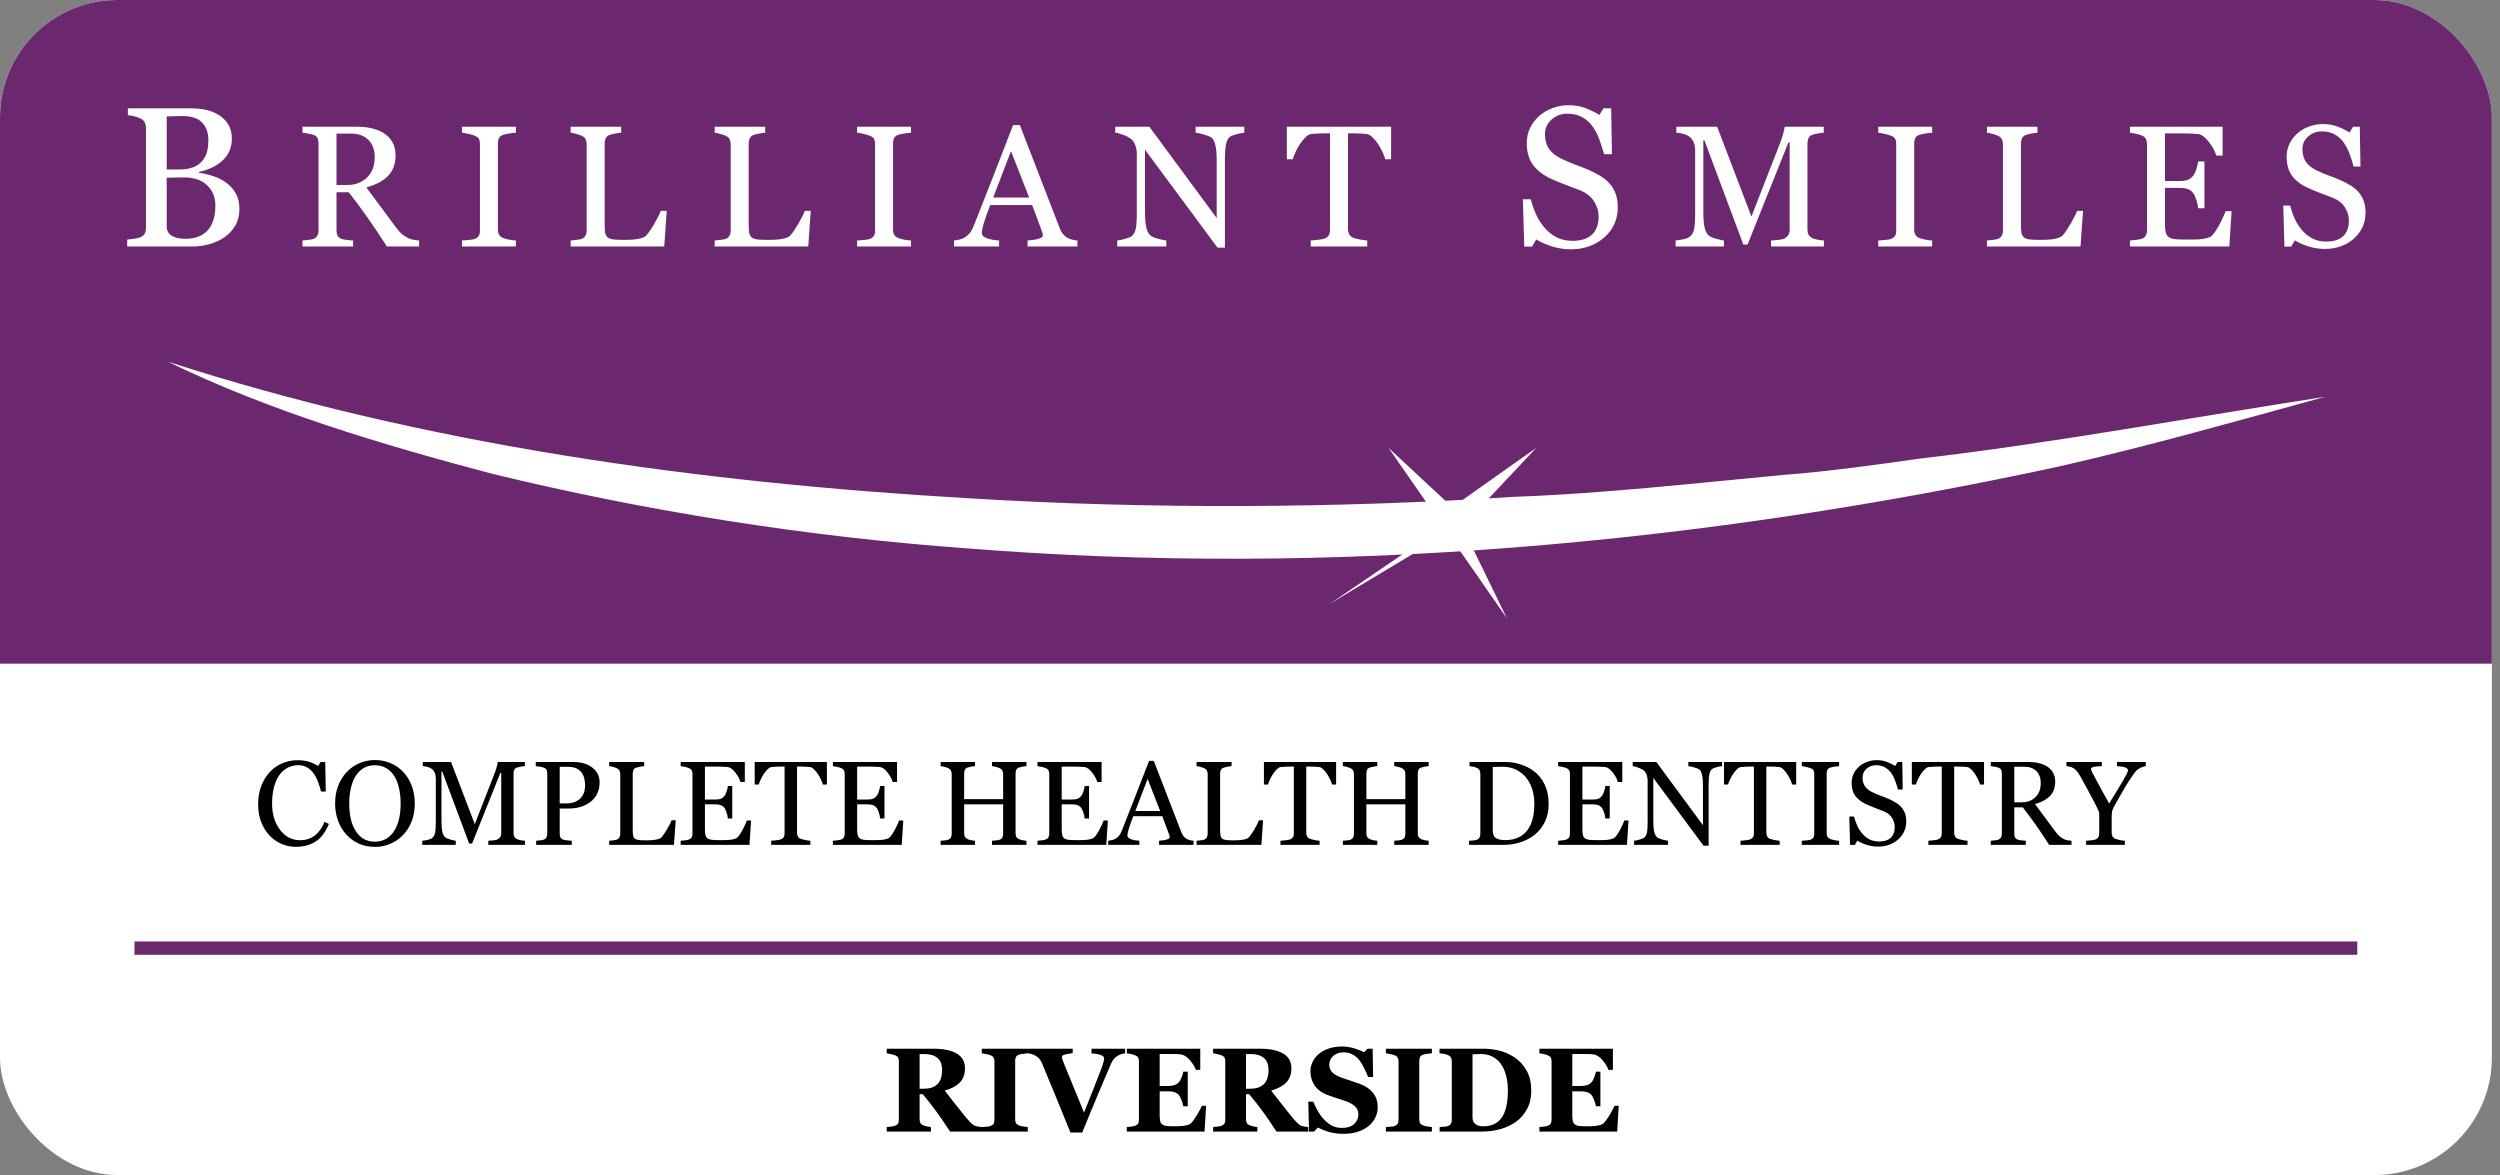 <?xml version="1.0" encoding="UTF-8"?> <svg xmlns="http://www.w3.org/2000/svg" width="200" height="94" viewBox="0 0 200 94" fill="none"><rect x="0" y="0" width="200" height="94" fill="#808080" stroke="none"/><g clip-path="url(#clip0_7184_5866)"><rect width="199.35" height="94.002" rx="9.4" fill="white"></rect><path d="M199.346 0H-0.004V53.094H199.346V0Z" fill="#6C286E"></path><path d="M10.758 75.851H188.585" stroke="#6C286E" stroke-width="1.063" stroke-miterlimit="10"></path><path d="M13.332 28.903C34.047 35.613 55.909 38.612 77.581 39.867C91.756 40.739 106.866 40.675 121.051 39.75C128.219 39.494 135.63 38.654 142.755 37.984C145.977 37.751 150.358 37.155 153.58 36.687C164.033 35.486 175.655 33.337 186.013 31.742C179.09 33.646 171.795 35.709 164.788 37.304C136.173 43.503 106.526 46.204 77.315 43.865C64.555 42.94 51.709 40.909 39.278 37.878C30.495 35.549 21.509 32.88 13.343 28.893L13.332 28.903Z" fill="white"></path><path d="M18.032 14.571C18.354 14.789 18.621 15.074 18.834 15.427C19.047 15.78 19.154 16.209 19.154 16.712C19.154 17.227 19.042 17.673 18.819 18.052C18.595 18.431 18.305 18.743 17.946 18.987C17.598 19.226 17.204 19.407 16.762 19.532C16.326 19.656 15.875 19.719 15.407 19.719H10.174V19.166C10.298 19.155 10.48 19.135 10.719 19.104C10.957 19.067 11.129 19.026 11.233 18.979C11.394 18.906 11.508 18.81 11.575 18.691C11.643 18.566 11.677 18.408 11.677 18.216V10.271C11.677 10.095 11.646 9.939 11.583 9.804C11.526 9.669 11.409 9.56 11.233 9.477C11.077 9.399 10.903 9.339 10.711 9.298C10.519 9.256 10.358 9.23 10.228 9.22V8.667H15.329C15.724 8.667 16.1 8.706 16.459 8.784C16.822 8.862 17.167 8.999 17.494 9.197C17.801 9.378 18.053 9.625 18.25 9.937C18.447 10.248 18.546 10.627 18.546 11.074C18.546 11.463 18.476 11.811 18.336 12.117C18.195 12.418 17.998 12.678 17.744 12.896C17.505 13.104 17.23 13.28 16.918 13.426C16.612 13.566 16.28 13.675 15.921 13.753V13.823C16.238 13.859 16.591 13.94 16.98 14.064C17.375 14.184 17.726 14.353 18.032 14.571ZM16.155 12.904C16.347 12.681 16.48 12.437 16.552 12.172C16.63 11.907 16.669 11.593 16.669 11.229C16.669 10.622 16.503 10.147 16.171 9.804C15.838 9.456 15.314 9.282 14.597 9.282C14.431 9.282 14.221 9.288 13.966 9.298C13.717 9.303 13.507 9.308 13.336 9.314V13.558H14.325C14.75 13.558 15.114 13.504 15.415 13.395C15.721 13.286 15.968 13.122 16.155 12.904ZM17.23 16.432C17.23 15.778 17.009 15.24 16.568 14.82C16.132 14.399 15.506 14.189 14.691 14.189C14.358 14.189 14.078 14.194 13.85 14.205C13.621 14.21 13.45 14.215 13.336 14.22V18.114C13.336 18.442 13.468 18.688 13.733 18.854C13.998 19.02 14.366 19.104 14.839 19.104C15.612 19.104 16.204 18.878 16.614 18.426C17.025 17.974 17.23 17.31 17.23 16.432ZM33.529 19.719H30.95C30.378 18.823 29.861 18.049 29.398 17.397C28.939 16.744 28.439 16.072 27.899 15.379H26.92V18.416C26.92 18.573 26.945 18.713 26.995 18.834C27.044 18.951 27.15 19.041 27.312 19.105C27.393 19.136 27.535 19.165 27.737 19.192C27.94 19.219 28.111 19.235 28.25 19.239V19.719H24.2V19.239C24.308 19.23 24.463 19.215 24.666 19.192C24.873 19.17 25.017 19.14 25.098 19.105C25.233 19.046 25.33 18.96 25.388 18.848C25.451 18.735 25.483 18.591 25.483 18.416V11.491C25.483 11.333 25.46 11.194 25.415 11.072C25.37 10.951 25.264 10.858 25.098 10.795C24.985 10.755 24.839 10.719 24.659 10.687C24.479 10.651 24.326 10.629 24.2 10.62V10.141H28.621C29.026 10.141 29.407 10.183 29.762 10.269C30.117 10.35 30.439 10.483 30.727 10.667C31.006 10.847 31.229 11.083 31.395 11.376C31.562 11.664 31.645 12.013 31.645 12.422C31.645 12.791 31.589 13.117 31.477 13.401C31.364 13.684 31.198 13.93 30.977 14.137C30.774 14.33 30.532 14.499 30.248 14.643C29.965 14.782 29.652 14.902 29.31 15.001C29.782 15.626 30.174 16.152 30.484 16.58C30.799 17.008 31.184 17.527 31.639 18.139C31.837 18.409 32.014 18.61 32.172 18.74C32.334 18.866 32.493 18.97 32.651 19.05C32.768 19.109 32.914 19.154 33.09 19.186C33.265 19.217 33.411 19.235 33.529 19.239V19.719ZM29.978 12.577C29.978 11.997 29.811 11.538 29.479 11.2C29.145 10.858 28.675 10.687 28.068 10.687H26.92V14.798H27.805C28.426 14.798 28.943 14.6 29.357 14.204C29.771 13.804 29.978 13.261 29.978 12.577ZM41.271 19.719H36.958V19.239C37.079 19.23 37.255 19.217 37.484 19.199C37.714 19.181 37.876 19.154 37.97 19.118C38.119 19.059 38.227 18.981 38.294 18.882C38.362 18.778 38.395 18.637 38.395 18.456V11.518C38.395 11.36 38.371 11.23 38.321 11.126C38.272 11.018 38.155 10.928 37.97 10.856C37.835 10.802 37.664 10.753 37.457 10.708C37.255 10.658 37.088 10.629 36.958 10.62V10.141H41.271V10.62C41.131 10.624 40.965 10.642 40.771 10.674C40.578 10.701 40.409 10.737 40.265 10.782C40.094 10.836 39.979 10.924 39.921 11.045C39.862 11.167 39.833 11.302 39.833 11.45V18.382C39.833 18.531 39.865 18.663 39.928 18.78C39.995 18.893 40.108 18.983 40.265 19.05C40.36 19.087 40.513 19.127 40.724 19.172C40.94 19.212 41.122 19.235 41.271 19.239V19.719ZM53.34 16.87L53.138 19.719H45.652V19.239C45.76 19.23 45.915 19.215 46.118 19.192C46.325 19.17 46.469 19.14 46.55 19.105C46.685 19.046 46.781 18.96 46.84 18.848C46.903 18.735 46.934 18.591 46.934 18.416V11.558C46.934 11.405 46.907 11.27 46.853 11.153C46.804 11.036 46.703 10.942 46.55 10.87C46.446 10.816 46.3 10.764 46.111 10.714C45.926 10.66 45.773 10.629 45.652 10.62V10.141H49.695V10.62C49.569 10.624 49.405 10.647 49.202 10.687C49.004 10.728 48.86 10.764 48.77 10.795C48.617 10.849 48.512 10.942 48.453 11.072C48.399 11.203 48.372 11.342 48.372 11.491V17.923C48.372 18.22 48.386 18.452 48.413 18.619C48.444 18.78 48.514 18.907 48.622 18.997C48.725 19.078 48.878 19.131 49.081 19.159C49.288 19.181 49.576 19.192 49.945 19.192C50.111 19.192 50.285 19.188 50.465 19.179C50.645 19.17 50.816 19.152 50.977 19.125C51.135 19.098 51.279 19.062 51.41 19.017C51.544 18.967 51.644 18.907 51.706 18.834C51.891 18.628 52.105 18.315 52.348 17.896C52.595 17.473 52.766 17.131 52.861 16.87H53.34ZM64.862 16.87L64.66 19.719H57.174V19.239C57.282 19.23 57.438 19.215 57.64 19.192C57.847 19.17 57.991 19.14 58.072 19.105C58.207 19.046 58.304 18.96 58.362 18.848C58.425 18.735 58.457 18.591 58.457 18.416V11.558C58.457 11.405 58.43 11.27 58.376 11.153C58.326 11.036 58.225 10.942 58.072 10.87C57.968 10.816 57.822 10.764 57.633 10.714C57.449 10.66 57.296 10.629 57.174 10.62V10.141H61.217V10.62C61.091 10.624 60.927 10.647 60.725 10.687C60.527 10.728 60.383 10.764 60.293 10.795C60.14 10.849 60.034 10.942 59.975 11.072C59.921 11.203 59.894 11.342 59.894 11.491V17.923C59.894 18.22 59.908 18.452 59.935 18.619C59.966 18.78 60.036 18.907 60.144 18.997C60.248 19.078 60.401 19.131 60.603 19.159C60.81 19.181 61.098 19.192 61.467 19.192C61.634 19.192 61.807 19.188 61.987 19.179C62.167 19.17 62.338 19.152 62.5 19.125C62.657 19.098 62.801 19.062 62.932 19.017C63.067 18.967 63.166 18.907 63.229 18.834C63.413 18.628 63.627 18.315 63.87 17.896C64.118 17.473 64.289 17.131 64.383 16.87H64.862ZM72.882 19.719H68.568V19.239C68.69 19.23 68.865 19.217 69.095 19.199C69.324 19.181 69.486 19.154 69.581 19.118C69.729 19.059 69.837 18.981 69.905 18.882C69.972 18.778 70.006 18.637 70.006 18.456V11.518C70.006 11.36 69.981 11.23 69.932 11.126C69.882 11.018 69.765 10.928 69.581 10.856C69.446 10.802 69.275 10.753 69.068 10.708C68.865 10.658 68.699 10.629 68.568 10.62V10.141H72.882V10.62C72.742 10.624 72.576 10.642 72.382 10.674C72.189 10.701 72.02 10.737 71.876 10.782C71.705 10.836 71.59 10.924 71.531 11.045C71.473 11.167 71.444 11.302 71.444 11.45V18.382C71.444 18.531 71.475 18.663 71.538 18.78C71.606 18.893 71.718 18.983 71.876 19.05C71.97 19.087 72.123 19.127 72.335 19.172C72.551 19.212 72.733 19.235 72.882 19.239V19.719ZM86.193 19.719H82.203V19.239C82.554 19.217 82.845 19.172 83.074 19.105C83.308 19.037 83.425 18.954 83.425 18.855C83.425 18.814 83.421 18.765 83.412 18.706C83.403 18.648 83.389 18.596 83.371 18.551L82.575 16.404H79.22C79.094 16.72 78.99 16.994 78.909 17.228C78.833 17.462 78.763 17.678 78.7 17.876C78.642 18.07 78.601 18.227 78.579 18.349C78.556 18.47 78.545 18.569 78.545 18.645C78.545 18.826 78.687 18.965 78.97 19.064C79.254 19.163 79.573 19.221 79.929 19.239V19.719H76.324V19.239C76.441 19.23 76.588 19.206 76.763 19.165C76.939 19.12 77.082 19.062 77.195 18.99C77.375 18.868 77.514 18.742 77.614 18.612C77.713 18.477 77.809 18.292 77.904 18.058C78.385 16.857 78.916 15.507 79.497 14.008C80.077 12.51 80.595 11.176 81.049 10.006H81.589L84.782 18.267C84.849 18.443 84.926 18.585 85.011 18.693C85.097 18.801 85.216 18.907 85.369 19.01C85.473 19.073 85.608 19.127 85.774 19.172C85.941 19.212 86.08 19.235 86.193 19.239V19.719ZM82.332 15.804L80.88 12.091L79.456 15.804H82.332ZM99.544 10.62C99.418 10.624 99.225 10.66 98.964 10.728C98.703 10.795 98.516 10.865 98.403 10.937C98.242 11.05 98.131 11.266 98.073 11.585C98.019 11.905 97.992 12.31 97.992 12.8V19.813H97.404L91.6 11.977V16.918C91.6 17.471 91.633 17.896 91.701 18.193C91.773 18.49 91.881 18.702 92.025 18.828C92.128 18.927 92.342 19.019 92.666 19.105C92.99 19.19 93.204 19.235 93.307 19.239V19.719H89.379V19.239C89.5 19.23 89.705 19.188 89.993 19.111C90.281 19.03 90.461 18.958 90.533 18.895C90.691 18.769 90.799 18.578 90.857 18.322C90.916 18.061 90.945 17.617 90.945 16.992V12.274C90.945 12.067 90.909 11.86 90.837 11.653C90.765 11.446 90.668 11.286 90.547 11.173C90.385 11.025 90.164 10.899 89.885 10.795C89.611 10.687 89.388 10.629 89.217 10.62V10.141H91.951L97.337 17.444V12.888C97.337 12.33 97.301 11.902 97.229 11.605C97.157 11.304 97.053 11.104 96.918 11.005C96.793 10.919 96.585 10.836 96.297 10.755C96.014 10.674 95.798 10.629 95.65 10.62V10.141H99.544V10.62ZM111.289 12.739H110.824C110.783 12.577 110.709 12.386 110.601 12.166C110.497 11.941 110.38 11.729 110.25 11.531C110.115 11.324 109.966 11.144 109.804 10.991C109.647 10.834 109.494 10.744 109.345 10.721C109.206 10.703 109.03 10.69 108.819 10.681C108.607 10.672 108.412 10.667 108.232 10.667H107.84V18.328C107.84 18.477 107.872 18.614 107.935 18.74C107.998 18.861 108.108 18.956 108.265 19.023C108.346 19.055 108.515 19.098 108.772 19.152C109.033 19.206 109.235 19.235 109.379 19.239V19.719H104.857V19.239C104.983 19.23 105.174 19.212 105.43 19.186C105.691 19.159 105.871 19.125 105.97 19.084C106.119 19.026 106.227 18.942 106.294 18.834C106.366 18.722 106.402 18.573 106.402 18.389V10.667H106.011C105.871 10.667 105.698 10.672 105.491 10.681C105.284 10.685 105.086 10.699 104.897 10.721C104.749 10.739 104.593 10.829 104.431 10.991C104.274 11.149 104.128 11.329 103.993 11.531C103.858 11.734 103.738 11.95 103.635 12.179C103.531 12.404 103.459 12.591 103.419 12.739H102.946V10.141H111.289V12.739ZM128.738 14.649C128.972 14.908 129.143 15.194 129.252 15.505C129.366 15.812 129.423 16.17 129.423 16.58C129.423 17.556 129.062 18.361 128.341 18.994C127.619 19.628 126.723 19.945 125.654 19.945C125.16 19.945 124.667 19.869 124.174 19.719C123.681 19.563 123.255 19.376 122.897 19.158L122.562 19.727H121.939L121.83 15.941H122.46C122.59 16.409 122.741 16.832 122.912 17.211C123.089 17.585 123.32 17.935 123.605 18.262C123.875 18.569 124.189 18.813 124.548 18.994C124.911 19.176 125.332 19.267 125.809 19.267C126.168 19.267 126.479 19.22 126.744 19.127C127.014 19.033 127.232 18.901 127.398 18.73C127.564 18.558 127.686 18.358 127.764 18.13C127.847 17.896 127.889 17.629 127.889 17.328C127.889 16.886 127.764 16.476 127.515 16.097C127.266 15.713 126.895 15.422 126.401 15.225C126.064 15.09 125.677 14.942 125.241 14.781C124.805 14.615 124.428 14.459 124.112 14.314C123.488 14.033 123.003 13.667 122.655 13.216C122.312 12.759 122.141 12.164 122.141 11.432C122.141 11.011 122.227 10.619 122.398 10.256C122.569 9.892 122.814 9.568 123.13 9.282C123.431 9.012 123.787 8.802 124.197 8.652C124.607 8.496 125.036 8.418 125.482 8.418C125.991 8.418 126.445 8.496 126.845 8.652C127.25 8.807 127.619 8.989 127.951 9.197L128.271 8.667H128.894L128.956 12.335H128.325C128.211 11.915 128.081 11.512 127.936 11.128C127.795 10.744 127.611 10.396 127.383 10.085C127.159 9.783 126.887 9.545 126.565 9.368C126.243 9.186 125.848 9.095 125.381 9.095C124.888 9.095 124.467 9.254 124.119 9.571C123.771 9.887 123.598 10.274 123.598 10.731C123.598 11.209 123.709 11.606 123.932 11.923C124.156 12.234 124.48 12.491 124.906 12.694C125.285 12.875 125.656 13.034 126.02 13.169C126.388 13.299 126.744 13.439 127.087 13.589C127.398 13.724 127.697 13.877 127.982 14.049C128.273 14.22 128.525 14.42 128.738 14.649ZM145.913 19.719H141.681V19.239C141.834 19.235 142.03 19.219 142.268 19.192C142.511 19.165 142.678 19.127 142.768 19.078C142.907 18.992 143.008 18.895 143.071 18.787C143.139 18.675 143.173 18.535 143.173 18.369V11.403H143.071L139.804 19.564H139.467L136.355 11.234H136.267V16.951C136.267 17.505 136.301 17.925 136.369 18.213C136.441 18.502 136.549 18.709 136.693 18.834C136.792 18.929 136.996 19.019 137.307 19.105C137.617 19.19 137.82 19.235 137.914 19.239V19.719H134.047V19.239C134.249 19.221 134.461 19.188 134.681 19.138C134.906 19.089 135.079 19.015 135.201 18.916C135.358 18.79 135.466 18.596 135.525 18.335C135.583 18.074 135.613 17.637 135.613 17.026V12.125C135.613 11.842 135.579 11.61 135.511 11.43C135.444 11.25 135.347 11.104 135.221 10.991C135.082 10.87 134.911 10.78 134.708 10.721C134.506 10.663 134.305 10.629 134.107 10.62V10.141H137.374L140.115 17.323L142.457 11.315C142.543 11.095 142.615 10.865 142.673 10.627C142.736 10.384 142.77 10.222 142.774 10.141H145.9V10.62C145.774 10.624 145.612 10.645 145.414 10.681C145.22 10.717 145.078 10.75 144.988 10.782C144.835 10.836 144.732 10.926 144.678 11.052C144.624 11.178 144.597 11.315 144.597 11.464V18.369C144.597 18.526 144.624 18.659 144.678 18.767C144.732 18.875 144.835 18.97 144.988 19.05C145.069 19.096 145.213 19.138 145.42 19.179C145.627 19.215 145.792 19.235 145.913 19.239V19.719ZM154.573 19.719H150.26V19.239C150.382 19.23 150.557 19.217 150.787 19.199C151.016 19.181 151.178 19.154 151.273 19.118C151.421 19.059 151.529 18.981 151.597 18.882C151.664 18.778 151.698 18.637 151.698 18.456V11.518C151.698 11.36 151.673 11.23 151.624 11.126C151.574 11.018 151.457 10.928 151.273 10.856C151.138 10.802 150.967 10.753 150.76 10.708C150.557 10.658 150.391 10.629 150.26 10.62V10.141H154.573V10.62C154.434 10.624 154.267 10.642 154.074 10.674C153.88 10.701 153.712 10.737 153.568 10.782C153.397 10.836 153.282 10.924 153.223 11.045C153.165 11.167 153.136 11.302 153.136 11.45V18.382C153.136 18.531 153.167 18.663 153.23 18.78C153.298 18.893 153.41 18.983 153.568 19.05C153.662 19.087 153.815 19.127 154.027 19.172C154.243 19.212 154.425 19.235 154.573 19.239V19.719ZM166.643 16.87L166.44 19.719H158.954V19.239C159.062 19.23 159.218 19.215 159.42 19.192C159.627 19.17 159.771 19.14 159.852 19.105C159.987 19.046 160.084 18.96 160.142 18.848C160.205 18.735 160.237 18.591 160.237 18.416V11.558C160.237 11.405 160.21 11.27 160.156 11.153C160.106 11.036 160.005 10.942 159.852 10.87C159.749 10.816 159.602 10.764 159.413 10.714C159.229 10.66 159.076 10.629 158.954 10.62V10.141H162.998V10.62C162.872 10.624 162.707 10.647 162.505 10.687C162.307 10.728 162.163 10.764 162.073 10.795C161.92 10.849 161.814 10.942 161.756 11.072C161.702 11.203 161.675 11.342 161.675 11.491V17.923C161.675 18.22 161.688 18.452 161.715 18.619C161.747 18.78 161.816 18.907 161.924 18.997C162.028 19.078 162.181 19.131 162.383 19.159C162.59 19.181 162.878 19.192 163.247 19.192C163.414 19.192 163.587 19.188 163.767 19.179C163.947 19.17 164.118 19.152 164.28 19.125C164.438 19.098 164.582 19.062 164.712 19.017C164.847 18.967 164.946 18.907 165.009 18.834C165.194 18.628 165.407 18.315 165.65 17.896C165.898 17.473 166.069 17.131 166.163 16.87H166.643ZM178.529 16.897L178.347 19.719H170.396V19.239C170.531 19.23 170.711 19.212 170.936 19.186C171.161 19.154 171.307 19.122 171.375 19.091C171.519 19.023 171.618 18.936 171.672 18.828C171.73 18.72 171.759 18.582 171.759 18.416V11.531C171.759 11.383 171.735 11.252 171.685 11.14C171.636 11.023 171.532 10.928 171.375 10.856C171.253 10.798 171.089 10.746 170.882 10.701C170.679 10.656 170.517 10.629 170.396 10.62V10.141H177.807V12.449H177.301C177.211 12.107 177.015 11.745 176.714 11.362C176.417 10.975 176.133 10.764 175.863 10.728C175.724 10.71 175.557 10.696 175.364 10.687C175.17 10.678 174.95 10.674 174.702 10.674H173.197V14.481H174.277C174.623 14.481 174.875 14.449 175.033 14.386C175.195 14.319 175.337 14.209 175.458 14.056C175.557 13.925 175.64 13.752 175.708 13.536C175.78 13.315 175.827 13.108 175.85 12.915H176.356V16.661H175.85C175.832 16.445 175.782 16.218 175.701 15.979C175.625 15.736 175.544 15.561 175.458 15.453C175.319 15.277 175.159 15.163 174.979 15.109C174.803 15.055 174.569 15.028 174.277 15.028H173.197V17.903C173.197 18.191 173.217 18.418 173.258 18.585C173.298 18.751 173.377 18.877 173.494 18.963C173.611 19.048 173.771 19.105 173.973 19.131C174.176 19.154 174.464 19.165 174.837 19.165C174.986 19.165 175.181 19.165 175.424 19.165C175.667 19.165 175.872 19.156 176.039 19.138C176.21 19.12 176.385 19.089 176.565 19.044C176.75 18.994 176.88 18.929 176.957 18.848C177.164 18.632 177.38 18.306 177.605 17.869C177.834 17.428 177.98 17.104 178.043 16.897H178.529ZM188.648 15.325C188.85 15.55 188.999 15.797 189.093 16.067C189.192 16.332 189.242 16.643 189.242 16.998C189.242 17.845 188.929 18.542 188.304 19.091C187.678 19.64 186.902 19.915 185.975 19.915C185.547 19.915 185.12 19.849 184.692 19.719C184.265 19.584 183.896 19.422 183.585 19.233L183.295 19.726H182.755L182.661 16.445H183.207C183.32 16.85 183.45 17.217 183.599 17.545C183.752 17.869 183.952 18.173 184.2 18.456C184.434 18.722 184.706 18.933 185.016 19.091C185.331 19.248 185.696 19.327 186.11 19.327C186.42 19.327 186.69 19.287 186.92 19.206C187.154 19.125 187.343 19.01 187.487 18.861C187.631 18.713 187.737 18.54 187.804 18.342C187.876 18.139 187.912 17.907 187.912 17.646C187.912 17.264 187.804 16.909 187.588 16.58C187.372 16.247 187.05 15.995 186.623 15.824C186.33 15.707 185.995 15.579 185.617 15.439C185.239 15.295 184.913 15.16 184.638 15.034C184.098 14.791 183.678 14.474 183.376 14.083C183.079 13.687 182.931 13.171 182.931 12.537C182.931 12.172 183.005 11.833 183.153 11.518C183.302 11.203 183.513 10.921 183.788 10.674C184.049 10.44 184.357 10.258 184.713 10.127C185.068 9.992 185.439 9.925 185.826 9.925C186.267 9.925 186.661 9.992 187.008 10.127C187.359 10.262 187.678 10.42 187.966 10.6L188.243 10.141H188.783L188.837 13.32H188.29C188.191 12.955 188.079 12.607 187.953 12.274C187.831 11.941 187.671 11.639 187.473 11.369C187.28 11.108 187.044 10.901 186.765 10.748C186.486 10.591 186.144 10.512 185.739 10.512C185.311 10.512 184.947 10.649 184.645 10.924C184.344 11.198 184.193 11.533 184.193 11.929C184.193 12.343 184.29 12.688 184.483 12.962C184.677 13.232 184.958 13.455 185.327 13.63C185.655 13.788 185.977 13.925 186.292 14.042C186.612 14.155 186.92 14.276 187.217 14.407C187.487 14.524 187.746 14.656 187.993 14.805C188.245 14.953 188.463 15.127 188.648 15.325Z" fill="white"></path><path d="M23.664 67.746C23.268 67.746 22.888 67.668 22.523 67.512C22.162 67.357 21.841 67.132 21.561 66.839C21.284 66.547 21.062 66.19 20.897 65.769C20.732 65.346 20.65 64.869 20.65 64.339C20.65 63.81 20.731 63.33 20.893 62.9C21.055 62.467 21.279 62.095 21.566 61.783C21.849 61.475 22.184 61.236 22.57 61.068C22.957 60.9 23.369 60.816 23.809 60.816C24.136 60.816 24.432 60.856 24.697 60.937C24.961 61.018 25.214 61.132 25.453 61.279L25.645 60.961H26.019L26.061 63.325H25.678C25.628 63.095 25.553 62.846 25.453 62.578C25.354 62.307 25.237 62.078 25.103 61.891C24.953 61.679 24.776 61.514 24.57 61.395C24.365 61.274 24.13 61.213 23.865 61.213C23.562 61.213 23.281 61.28 23.019 61.414C22.76 61.548 22.536 61.746 22.346 62.008C22.165 62.26 22.023 62.581 21.921 62.97C21.818 63.36 21.767 63.794 21.767 64.274C21.767 64.698 21.82 65.087 21.925 65.442C22.034 65.794 22.189 66.104 22.388 66.372C22.587 66.637 22.823 66.844 23.094 66.994C23.368 67.143 23.673 67.218 24.009 67.218C24.262 67.218 24.494 67.179 24.706 67.101C24.918 67.02 25.102 66.914 25.257 66.783C25.413 66.646 25.55 66.49 25.669 66.316C25.787 66.142 25.883 65.952 25.958 65.746L26.309 65.914C26.041 66.572 25.686 67.042 25.243 67.325C24.801 67.606 24.274 67.746 23.664 67.746ZM32.248 61.746C32.541 62.051 32.77 62.42 32.935 62.853C33.1 63.283 33.183 63.76 33.183 64.283C33.183 64.81 33.099 65.288 32.93 65.718C32.762 66.148 32.529 66.514 32.229 66.816C31.94 67.115 31.603 67.346 31.22 67.508C30.837 67.67 30.429 67.751 29.996 67.751C29.535 67.751 29.108 67.665 28.715 67.494C28.326 67.319 27.991 67.078 27.711 66.769C27.43 66.467 27.209 66.101 27.047 65.671C26.888 65.238 26.809 64.775 26.809 64.283C26.809 63.744 26.893 63.265 27.061 62.844C27.229 62.42 27.461 62.054 27.757 61.746C28.05 61.441 28.39 61.207 28.776 61.045C29.165 60.883 29.572 60.802 29.996 60.802C30.435 60.802 30.849 60.885 31.239 61.05C31.628 61.215 31.965 61.447 32.248 61.746ZM31.552 66.447C31.726 66.163 31.852 65.843 31.93 65.484C32.011 65.126 32.052 64.726 32.052 64.283C32.052 63.828 32.007 63.411 31.916 63.031C31.829 62.651 31.7 62.327 31.528 62.059C31.357 61.794 31.142 61.589 30.884 61.442C30.625 61.293 30.329 61.218 29.996 61.218C29.622 61.218 29.304 61.303 29.042 61.475C28.781 61.646 28.567 61.875 28.402 62.162C28.246 62.436 28.13 62.757 28.052 63.124C27.977 63.492 27.94 63.878 27.94 64.283C27.94 64.732 27.98 65.137 28.061 65.498C28.142 65.86 28.27 66.18 28.444 66.461C28.613 66.735 28.824 66.95 29.08 67.106C29.335 67.258 29.64 67.335 29.996 67.335C30.329 67.335 30.63 67.257 30.898 67.101C31.166 66.945 31.384 66.727 31.552 66.447ZM41.996 67.592H39.066V67.26C39.172 67.257 39.307 67.246 39.473 67.227C39.641 67.209 39.756 67.182 39.818 67.148C39.915 67.089 39.985 67.022 40.029 66.947C40.075 66.869 40.099 66.772 40.099 66.657V61.835H40.029L37.767 67.484H37.533L35.379 61.718H35.318V65.676C35.318 66.059 35.342 66.35 35.388 66.55C35.438 66.749 35.513 66.892 35.613 66.98C35.681 67.045 35.823 67.107 36.038 67.167C36.253 67.226 36.393 67.257 36.459 67.26V67.592H33.781V67.26C33.921 67.248 34.067 67.224 34.22 67.19C34.376 67.156 34.496 67.104 34.58 67.036C34.689 66.948 34.764 66.814 34.804 66.634C34.845 66.453 34.865 66.151 34.865 65.727V62.335C34.865 62.138 34.842 61.978 34.795 61.853C34.748 61.729 34.681 61.627 34.594 61.55C34.497 61.465 34.379 61.403 34.239 61.363C34.099 61.322 33.96 61.299 33.823 61.293V60.961H36.085L37.982 65.933L39.603 61.774C39.663 61.621 39.712 61.462 39.753 61.297C39.797 61.129 39.82 61.017 39.823 60.961H41.987V61.293C41.899 61.296 41.787 61.31 41.65 61.335C41.516 61.36 41.418 61.383 41.356 61.405C41.25 61.442 41.178 61.504 41.141 61.592C41.103 61.679 41.085 61.774 41.085 61.877V66.657C41.085 66.766 41.103 66.858 41.141 66.933C41.178 67.008 41.25 67.073 41.356 67.129C41.412 67.16 41.511 67.19 41.655 67.218C41.798 67.243 41.912 67.257 41.996 67.26V67.592ZM47.968 62.596C47.968 62.942 47.9 63.249 47.763 63.517C47.629 63.782 47.442 64.001 47.202 64.176C46.965 64.35 46.705 64.478 46.421 64.559C46.138 64.64 45.837 64.68 45.519 64.68H44.776V66.69C44.776 66.799 44.794 66.895 44.828 66.98C44.865 67.061 44.94 67.123 45.052 67.167C45.108 67.188 45.206 67.209 45.346 67.227C45.49 67.246 45.621 67.257 45.739 67.26V67.592H42.893V67.26C42.968 67.254 43.075 67.243 43.216 67.227C43.359 67.212 43.459 67.192 43.515 67.167C43.608 67.126 43.675 67.067 43.716 66.989C43.759 66.911 43.781 66.811 43.781 66.69V61.905C43.781 61.796 43.766 61.698 43.734 61.61C43.703 61.523 43.63 61.458 43.515 61.414C43.396 61.374 43.278 61.346 43.16 61.33C43.044 61.311 42.945 61.299 42.861 61.293V60.961H45.889C46.505 60.961 47.005 61.11 47.389 61.409C47.775 61.705 47.968 62.101 47.968 62.596ZM46.547 63.727C46.653 63.578 46.724 63.423 46.758 63.265C46.792 63.103 46.809 62.958 46.809 62.83C46.809 62.652 46.787 62.472 46.744 62.288C46.703 62.104 46.632 61.944 46.529 61.807C46.42 61.66 46.276 61.547 46.099 61.465C45.921 61.385 45.7 61.344 45.435 61.344H44.776V64.274H45.253C45.59 64.274 45.862 64.223 46.071 64.12C46.283 64.014 46.442 63.883 46.547 63.727ZM54.057 65.62L53.917 67.592H48.734V67.26C48.809 67.254 48.917 67.243 49.057 67.227C49.2 67.212 49.3 67.192 49.356 67.167C49.449 67.126 49.516 67.067 49.557 66.989C49.6 66.911 49.622 66.811 49.622 66.69V61.942C49.622 61.836 49.604 61.743 49.566 61.662C49.532 61.581 49.462 61.515 49.356 61.465C49.284 61.428 49.183 61.392 49.052 61.358C48.925 61.321 48.819 61.299 48.734 61.293V60.961H51.534V61.293C51.446 61.296 51.333 61.311 51.193 61.339C51.055 61.367 50.956 61.392 50.893 61.414C50.788 61.452 50.714 61.515 50.674 61.606C50.636 61.696 50.618 61.793 50.618 61.895V66.349C50.618 66.554 50.627 66.715 50.646 66.83C50.667 66.942 50.716 67.029 50.791 67.092C50.862 67.148 50.968 67.185 51.108 67.204C51.252 67.219 51.451 67.227 51.706 67.227C51.822 67.227 51.942 67.224 52.066 67.218C52.191 67.212 52.309 67.199 52.422 67.181C52.531 67.162 52.63 67.137 52.721 67.106C52.814 67.072 52.883 67.029 52.926 66.98C53.054 66.836 53.202 66.62 53.37 66.33C53.541 66.037 53.66 65.8 53.725 65.62H54.057ZM60.085 65.638L59.959 67.592H54.454V67.26C54.548 67.254 54.672 67.241 54.828 67.223C54.984 67.201 55.085 67.179 55.132 67.157C55.231 67.111 55.3 67.05 55.337 66.975C55.378 66.9 55.398 66.805 55.398 66.69V61.923C55.398 61.821 55.381 61.73 55.347 61.652C55.312 61.571 55.241 61.506 55.132 61.456C55.048 61.416 54.934 61.38 54.791 61.349C54.651 61.318 54.538 61.299 54.454 61.293V60.961H59.585V62.559H59.235C59.172 62.322 59.037 62.071 58.828 61.807C58.623 61.539 58.426 61.392 58.239 61.367C58.143 61.355 58.028 61.346 57.894 61.339C57.76 61.333 57.607 61.33 57.436 61.33H56.394V63.965H57.141C57.381 63.965 57.556 63.944 57.665 63.9C57.777 63.853 57.875 63.777 57.959 63.671C58.028 63.581 58.085 63.461 58.132 63.311C58.182 63.159 58.215 63.015 58.23 62.881H58.581V65.475H58.23C58.218 65.325 58.183 65.168 58.127 65.003C58.074 64.835 58.018 64.713 57.959 64.638C57.862 64.517 57.752 64.438 57.627 64.4C57.506 64.363 57.344 64.344 57.141 64.344H56.394V66.335C56.394 66.534 56.408 66.692 56.436 66.807C56.464 66.922 56.518 67.009 56.599 67.068C56.68 67.128 56.791 67.167 56.931 67.185C57.071 67.201 57.27 67.209 57.529 67.209C57.632 67.209 57.767 67.209 57.936 67.209C58.104 67.209 58.246 67.202 58.361 67.19C58.479 67.177 58.601 67.156 58.725 67.124C58.853 67.09 58.943 67.045 58.996 66.989C59.14 66.839 59.289 66.614 59.445 66.311C59.604 66.006 59.705 65.782 59.749 65.638H60.085ZM66.151 62.76H65.828C65.8 62.648 65.749 62.515 65.674 62.363C65.603 62.207 65.522 62.06 65.431 61.923C65.338 61.78 65.235 61.656 65.123 61.55C65.014 61.441 64.908 61.378 64.805 61.363C64.708 61.35 64.587 61.341 64.441 61.335C64.294 61.328 64.159 61.325 64.034 61.325H63.763V66.629C63.763 66.732 63.785 66.827 63.828 66.914C63.872 66.998 63.948 67.064 64.057 67.111C64.113 67.132 64.23 67.162 64.408 67.199C64.588 67.237 64.729 67.257 64.828 67.26V67.592H61.697V67.26C61.785 67.254 61.917 67.241 62.095 67.223C62.275 67.204 62.4 67.181 62.468 67.153C62.571 67.112 62.646 67.054 62.693 66.98C62.743 66.902 62.767 66.799 62.767 66.671V61.325H62.496C62.4 61.325 62.28 61.328 62.137 61.335C61.993 61.338 61.856 61.347 61.725 61.363C61.623 61.375 61.515 61.437 61.403 61.55C61.294 61.659 61.193 61.783 61.099 61.923C61.006 62.064 60.923 62.213 60.852 62.372C60.78 62.528 60.73 62.657 60.702 62.76H60.375V60.961H66.151V62.76ZM72.263 65.638L72.137 67.592H66.632V67.26C66.726 67.254 66.85 67.241 67.006 67.223C67.162 67.201 67.263 67.179 67.31 67.157C67.409 67.111 67.478 67.05 67.515 66.975C67.556 66.9 67.576 66.805 67.576 66.69V61.923C67.576 61.821 67.559 61.73 67.525 61.652C67.49 61.571 67.419 61.506 67.31 61.456C67.226 61.416 67.112 61.38 66.969 61.349C66.828 61.318 66.716 61.299 66.632 61.293V60.961H71.763V62.559H71.413C71.35 62.322 71.215 62.071 71.006 61.807C70.8 61.539 70.604 61.392 70.417 61.367C70.321 61.355 70.205 61.346 70.071 61.339C69.938 61.333 69.785 61.33 69.614 61.33H68.571V63.965H69.319C69.559 63.965 69.733 63.944 69.843 63.9C69.955 63.853 70.053 63.777 70.137 63.671C70.205 63.581 70.263 63.461 70.31 63.311C70.36 63.159 70.392 63.015 70.408 62.881H70.758V65.475H70.408C70.395 65.325 70.361 65.168 70.305 65.003C70.252 64.835 70.196 64.713 70.137 64.638C70.04 64.517 69.93 64.438 69.805 64.4C69.684 64.363 69.522 64.344 69.319 64.344H68.571V66.335C68.571 66.534 68.585 66.692 68.614 66.807C68.641 66.922 68.696 67.009 68.777 67.068C68.858 67.128 68.969 67.167 69.109 67.185C69.249 67.201 69.448 67.209 69.707 67.209C69.81 67.209 69.945 67.209 70.114 67.209C70.282 67.209 70.424 67.202 70.539 67.19C70.657 67.177 70.779 67.156 70.903 67.124C71.031 67.09 71.121 67.045 71.174 66.989C71.318 66.839 71.467 66.614 71.623 66.311C71.782 66.006 71.883 65.782 71.927 65.638H72.263ZM82.114 67.592H79.361V67.26C79.436 67.254 79.544 67.244 79.684 67.232C79.827 67.219 79.925 67.201 79.978 67.176C80.072 67.138 80.14 67.082 80.184 67.008C80.228 66.93 80.249 66.83 80.249 66.709V64.349H77.132V66.657C77.132 66.766 77.15 66.858 77.184 66.933C77.221 67.008 77.293 67.073 77.399 67.129C77.452 67.157 77.545 67.185 77.679 67.213C77.816 67.241 77.924 67.257 78.002 67.26V67.592H75.249V67.26C75.324 67.254 75.431 67.244 75.572 67.232C75.715 67.219 75.813 67.201 75.866 67.176C75.959 67.138 76.028 67.082 76.072 67.008C76.115 66.93 76.137 66.83 76.137 66.709V61.923C76.137 61.824 76.117 61.733 76.076 61.652C76.036 61.568 75.966 61.503 75.866 61.456C75.782 61.416 75.679 61.38 75.558 61.349C75.439 61.318 75.336 61.299 75.249 61.293V60.961H78.002V61.293C77.914 61.296 77.807 61.31 77.679 61.335C77.555 61.36 77.461 61.383 77.399 61.405C77.293 61.442 77.221 61.504 77.184 61.592C77.15 61.679 77.132 61.774 77.132 61.877V63.933H80.249V61.923C80.249 61.824 80.229 61.733 80.189 61.652C80.148 61.568 80.078 61.503 79.978 61.456C79.894 61.416 79.791 61.38 79.67 61.349C79.551 61.318 79.449 61.299 79.361 61.293V60.961H82.114V61.293C82.027 61.296 81.919 61.31 81.791 61.335C81.667 61.36 81.573 61.383 81.511 61.405C81.405 61.442 81.333 61.504 81.296 61.592C81.262 61.679 81.245 61.774 81.245 61.877V66.657C81.245 66.766 81.262 66.858 81.296 66.933C81.333 67.008 81.405 67.073 81.511 67.129C81.564 67.157 81.657 67.185 81.791 67.213C81.928 67.241 82.036 67.257 82.114 67.26V67.592ZM88.628 65.638L88.502 67.592H82.997V67.26C83.091 67.254 83.215 67.241 83.371 67.223C83.527 67.201 83.628 67.179 83.675 67.157C83.774 67.111 83.843 67.05 83.88 66.975C83.921 66.9 83.941 66.805 83.941 66.69V61.923C83.941 61.821 83.924 61.73 83.889 61.652C83.855 61.571 83.784 61.506 83.675 61.456C83.591 61.416 83.477 61.38 83.334 61.349C83.193 61.318 83.081 61.299 82.997 61.293V60.961H88.128V62.559H87.778C87.715 62.322 87.58 62.071 87.371 61.807C87.165 61.539 86.969 61.392 86.782 61.367C86.686 61.355 86.57 61.346 86.436 61.339C86.302 61.333 86.15 61.33 85.978 61.33H84.936V63.965H85.684C85.924 63.965 86.098 63.944 86.207 63.9C86.32 63.853 86.418 63.777 86.502 63.671C86.57 63.581 86.628 63.461 86.675 63.311C86.725 63.159 86.757 63.015 86.773 62.881H87.123V65.475H86.773C86.76 65.325 86.726 65.168 86.67 65.003C86.617 64.835 86.561 64.713 86.502 64.638C86.405 64.517 86.295 64.438 86.17 64.4C86.049 64.363 85.886 64.344 85.684 64.344H84.936V66.335C84.936 66.534 84.95 66.692 84.978 66.807C85.006 66.922 85.061 67.009 85.142 67.068C85.223 67.128 85.334 67.167 85.474 67.185C85.614 67.201 85.813 67.209 86.072 67.209C86.175 67.209 86.31 67.209 86.478 67.209C86.647 67.209 86.788 67.202 86.904 67.19C87.022 67.177 87.144 67.156 87.268 67.124C87.396 67.09 87.486 67.045 87.539 66.989C87.683 66.839 87.832 66.614 87.988 66.311C88.147 66.006 88.248 65.782 88.291 65.638H88.628ZM95.488 67.592H92.726V67.26C92.969 67.244 93.17 67.213 93.329 67.167C93.491 67.12 93.572 67.062 93.572 66.994C93.572 66.966 93.569 66.931 93.563 66.891C93.556 66.85 93.547 66.814 93.535 66.783L92.983 65.297H90.661C90.573 65.515 90.502 65.706 90.446 65.868C90.393 66.029 90.344 66.179 90.301 66.316C90.26 66.45 90.232 66.559 90.217 66.643C90.201 66.727 90.193 66.796 90.193 66.849C90.193 66.973 90.292 67.07 90.488 67.138C90.684 67.207 90.905 67.248 91.151 67.26V67.592H88.656V67.26C88.737 67.254 88.838 67.237 88.96 67.209C89.081 67.177 89.181 67.137 89.259 67.087C89.383 67.003 89.48 66.916 89.549 66.825C89.617 66.732 89.684 66.604 89.749 66.442C90.083 65.61 90.451 64.676 90.852 63.638C91.254 62.601 91.612 61.677 91.927 60.867H92.301L94.511 66.587C94.558 66.709 94.611 66.807 94.67 66.882C94.729 66.956 94.812 67.029 94.918 67.101C94.99 67.145 95.083 67.182 95.198 67.213C95.314 67.241 95.41 67.257 95.488 67.26V67.592ZM92.815 64.881L91.81 62.311L90.824 64.881H92.815ZM101.049 65.62L100.909 67.592H95.726V67.26C95.801 67.254 95.909 67.243 96.049 67.227C96.192 67.212 96.292 67.192 96.348 67.167C96.441 67.126 96.508 67.067 96.549 66.989C96.592 66.911 96.614 66.811 96.614 66.69V61.942C96.614 61.836 96.596 61.743 96.558 61.662C96.524 61.581 96.454 61.515 96.348 61.465C96.276 61.428 96.175 61.392 96.044 61.358C95.916 61.321 95.81 61.299 95.726 61.293V60.961H98.525V61.293C98.438 61.296 98.325 61.311 98.184 61.339C98.047 61.367 97.948 61.392 97.885 61.414C97.779 61.452 97.706 61.515 97.666 61.606C97.628 61.696 97.609 61.793 97.609 61.895V66.349C97.609 66.554 97.619 66.715 97.638 66.83C97.659 66.942 97.708 67.029 97.782 67.092C97.854 67.148 97.96 67.185 98.1 67.204C98.243 67.219 98.443 67.227 98.698 67.227C98.814 67.227 98.933 67.224 99.058 67.218C99.183 67.212 99.301 67.199 99.413 67.181C99.522 67.162 99.622 67.137 99.712 67.106C99.806 67.072 99.874 67.029 99.918 66.98C100.046 66.836 100.194 66.62 100.362 66.33C100.533 66.037 100.652 65.8 100.717 65.62H101.049ZM106.89 62.76H106.568C106.54 62.648 106.488 62.515 106.413 62.363C106.342 62.207 106.261 62.06 106.17 61.923C106.077 61.78 105.974 61.656 105.862 61.55C105.753 61.441 105.647 61.378 105.544 61.363C105.448 61.35 105.326 61.341 105.18 61.335C105.033 61.328 104.898 61.325 104.773 61.325H104.502V66.629C104.502 66.732 104.524 66.827 104.568 66.914C104.611 66.998 104.688 67.064 104.797 67.111C104.853 67.132 104.97 67.162 105.147 67.199C105.328 67.237 105.468 67.257 105.568 67.26V67.592H102.437V67.26C102.524 67.254 102.656 67.241 102.834 67.223C103.015 67.204 103.139 67.181 103.208 67.153C103.311 67.112 103.385 67.054 103.432 66.98C103.482 66.902 103.507 66.799 103.507 66.671V61.325H103.236C103.139 61.325 103.019 61.328 102.876 61.335C102.733 61.338 102.596 61.347 102.465 61.363C102.362 61.375 102.254 61.437 102.142 61.55C102.033 61.659 101.932 61.783 101.839 61.923C101.745 62.064 101.663 62.213 101.591 62.372C101.519 62.528 101.469 62.657 101.441 62.76H101.114V60.961H106.89V62.76ZM114.292 67.592H111.54V67.26C111.615 67.254 111.722 67.244 111.862 67.232C112.006 67.219 112.104 67.201 112.157 67.176C112.25 67.138 112.319 67.082 112.362 67.008C112.406 66.93 112.428 66.83 112.428 66.709V64.349H109.311V66.657C109.311 66.766 109.328 66.858 109.362 66.933C109.4 67.008 109.471 67.073 109.577 67.129C109.63 67.157 109.724 67.185 109.857 67.213C109.995 67.241 110.102 67.257 110.18 67.26V67.592H107.428V67.26C107.502 67.254 107.61 67.244 107.75 67.232C107.893 67.219 107.991 67.201 108.044 67.176C108.138 67.138 108.206 67.082 108.25 67.008C108.294 66.93 108.315 66.83 108.315 66.709V61.923C108.315 61.824 108.295 61.733 108.255 61.652C108.214 61.568 108.144 61.503 108.044 61.456C107.96 61.416 107.857 61.38 107.736 61.349C107.618 61.318 107.515 61.299 107.428 61.293V60.961H110.18V61.293C110.093 61.296 109.985 61.31 109.857 61.335C109.733 61.36 109.639 61.383 109.577 61.405C109.471 61.442 109.4 61.504 109.362 61.592C109.328 61.679 109.311 61.774 109.311 61.877V63.933H112.428V61.923C112.428 61.824 112.407 61.733 112.367 61.652C112.326 61.568 112.256 61.503 112.157 61.456C112.072 61.416 111.97 61.38 111.848 61.349C111.73 61.318 111.627 61.299 111.54 61.293V60.961H114.292V61.293C114.205 61.296 114.097 61.31 113.97 61.335C113.845 61.36 113.752 61.383 113.689 61.405C113.583 61.442 113.512 61.504 113.474 61.592C113.44 61.679 113.423 61.774 113.423 61.877V66.657C113.423 66.766 113.44 66.858 113.474 66.933C113.512 67.008 113.583 67.073 113.689 67.129C113.742 67.157 113.836 67.185 113.97 67.213C114.107 67.241 114.214 67.257 114.292 67.26V67.592ZM123.891 64.316C123.891 64.88 123.785 65.369 123.573 65.783C123.361 66.198 123.085 66.537 122.746 66.802C122.403 67.067 122.018 67.265 121.591 67.395C121.165 67.526 120.724 67.592 120.269 67.592H117.521V67.26C117.612 67.26 117.728 67.252 117.872 67.237C118.018 67.218 118.115 67.198 118.161 67.176C118.255 67.135 118.322 67.076 118.362 66.998C118.406 66.917 118.428 66.821 118.428 66.709V61.923C118.428 61.818 118.409 61.722 118.372 61.638C118.337 61.554 118.267 61.487 118.161 61.437C118.065 61.391 117.96 61.356 117.848 61.335C117.736 61.313 117.64 61.299 117.559 61.293V60.961H120.456C120.855 60.961 121.247 61.023 121.633 61.148C122.02 61.269 122.356 61.434 122.643 61.643C123.032 61.92 123.338 62.283 123.559 62.732C123.78 63.181 123.891 63.709 123.891 64.316ZM122.746 64.311C122.746 63.866 122.686 63.464 122.568 63.106C122.45 62.744 122.277 62.43 122.049 62.162C121.834 61.906 121.57 61.705 121.255 61.559C120.943 61.413 120.596 61.339 120.213 61.339C120.085 61.339 119.94 61.342 119.778 61.349C119.619 61.352 119.501 61.355 119.423 61.358V66.456C119.423 66.74 119.506 66.936 119.671 67.045C119.836 67.154 120.09 67.209 120.433 67.209C120.828 67.209 121.174 67.138 121.47 66.998C121.766 66.858 122.006 66.663 122.19 66.414C122.383 66.153 122.523 65.85 122.61 65.508C122.7 65.162 122.746 64.763 122.746 64.311ZM130.283 65.638L130.157 67.592H124.652V67.26C124.746 67.254 124.87 67.241 125.026 67.223C125.182 67.201 125.283 67.179 125.33 67.157C125.43 67.111 125.498 67.05 125.535 66.975C125.576 66.9 125.596 66.805 125.596 66.69V61.923C125.596 61.821 125.579 61.73 125.545 61.652C125.511 61.571 125.439 61.506 125.33 61.456C125.246 61.416 125.132 61.38 124.989 61.349C124.849 61.318 124.736 61.299 124.652 61.293V60.961H129.783V62.559H129.433C129.37 62.322 129.235 62.071 129.026 61.807C128.821 61.539 128.624 61.392 128.437 61.367C128.341 61.355 128.226 61.346 128.092 61.339C127.958 61.333 127.805 61.33 127.634 61.33H126.592V63.965H127.339C127.579 63.965 127.754 63.944 127.863 63.9C127.975 63.853 128.073 63.777 128.157 63.671C128.226 63.581 128.283 63.461 128.33 63.311C128.38 63.159 128.412 63.015 128.428 62.881H128.779V65.475H128.428C128.416 65.325 128.381 65.168 128.325 65.003C128.272 64.835 128.216 64.713 128.157 64.638C128.06 64.517 127.95 64.438 127.825 64.4C127.704 64.363 127.542 64.344 127.339 64.344H126.592V66.335C126.592 66.534 126.606 66.692 126.634 66.807C126.662 66.922 126.716 67.009 126.797 67.068C126.878 67.128 126.989 67.167 127.129 67.185C127.269 67.201 127.469 67.209 127.727 67.209C127.83 67.209 127.965 67.209 128.134 67.209C128.302 67.209 128.444 67.202 128.559 67.19C128.677 67.177 128.799 67.156 128.923 67.124C129.051 67.09 129.141 67.045 129.194 66.989C129.338 66.839 129.487 66.614 129.643 66.311C129.802 66.006 129.903 65.782 129.947 65.638H130.283ZM137.765 61.293C137.677 61.296 137.544 61.321 137.363 61.367C137.182 61.414 137.053 61.462 136.975 61.512C136.863 61.59 136.787 61.74 136.746 61.961C136.709 62.182 136.69 62.462 136.69 62.802V67.657H136.283L132.265 62.232V65.653C132.265 66.036 132.288 66.33 132.335 66.536C132.385 66.741 132.459 66.888 132.559 66.975C132.631 67.043 132.779 67.107 133.003 67.167C133.227 67.226 133.375 67.257 133.447 67.26V67.592H130.727V67.26C130.811 67.254 130.953 67.224 131.152 67.171C131.352 67.115 131.476 67.065 131.526 67.022C131.635 66.934 131.71 66.802 131.751 66.624C131.791 66.444 131.811 66.137 131.811 65.704V62.438C131.811 62.294 131.786 62.151 131.737 62.008C131.687 61.864 131.62 61.754 131.536 61.676C131.423 61.573 131.271 61.486 131.078 61.414C130.888 61.339 130.733 61.299 130.615 61.293V60.961H132.508L136.237 66.017V62.863C136.237 62.476 136.212 62.18 136.162 61.975C136.112 61.766 136.04 61.627 135.947 61.559C135.86 61.5 135.716 61.442 135.517 61.386C135.321 61.33 135.171 61.299 135.068 61.293V60.961H137.765V61.293ZM143.695 62.76H143.372C143.344 62.648 143.293 62.515 143.218 62.363C143.146 62.207 143.065 62.06 142.975 61.923C142.882 61.78 142.779 61.656 142.667 61.55C142.558 61.441 142.452 61.378 142.349 61.363C142.252 61.35 142.131 61.341 141.984 61.335C141.838 61.328 141.703 61.325 141.578 61.325H141.307V66.629C141.307 66.732 141.329 66.827 141.372 66.914C141.416 66.998 141.492 67.064 141.601 67.111C141.657 67.132 141.774 67.162 141.952 67.199C142.132 67.237 142.273 67.257 142.372 67.26V67.592H139.241V67.26C139.329 67.254 139.461 67.241 139.639 67.223C139.819 67.204 139.944 67.181 140.012 67.153C140.115 67.112 140.19 67.054 140.237 66.98C140.287 66.902 140.312 66.799 140.312 66.671V61.325H140.04C139.944 61.325 139.824 61.328 139.681 61.335C139.537 61.338 139.4 61.347 139.269 61.363C139.167 61.375 139.059 61.437 138.947 61.55C138.838 61.659 138.737 61.783 138.643 61.923C138.55 62.064 138.467 62.213 138.396 62.372C138.324 62.528 138.274 62.657 138.246 62.76H137.919V60.961H143.695V62.76ZM147.129 67.592H144.143V67.26C144.228 67.254 144.349 67.244 144.508 67.232C144.667 67.219 144.779 67.201 144.844 67.176C144.947 67.135 145.022 67.081 145.069 67.012C145.115 66.941 145.139 66.843 145.139 66.718V61.914C145.139 61.805 145.122 61.715 145.087 61.643C145.053 61.568 144.972 61.506 144.844 61.456C144.751 61.419 144.633 61.385 144.489 61.353C144.349 61.319 144.234 61.299 144.143 61.293V60.961H147.129V61.293C147.033 61.296 146.918 61.308 146.784 61.33C146.65 61.349 146.533 61.374 146.433 61.405C146.315 61.442 146.235 61.503 146.195 61.587C146.154 61.671 146.134 61.764 146.134 61.867V66.666C146.134 66.769 146.156 66.861 146.2 66.942C146.246 67.02 146.324 67.082 146.433 67.129C146.499 67.154 146.605 67.182 146.751 67.213C146.9 67.241 147.027 67.257 147.129 67.26V67.592ZM152.088 64.55C152.228 64.705 152.331 64.877 152.396 65.064C152.464 65.248 152.499 65.463 152.499 65.709C152.499 66.294 152.282 66.777 151.849 67.157C151.416 67.537 150.879 67.727 150.237 67.727C149.941 67.727 149.645 67.682 149.349 67.592C149.053 67.498 148.798 67.386 148.583 67.255L148.382 67.597H148.008L147.943 65.325H148.321C148.399 65.606 148.489 65.86 148.592 66.087C148.698 66.311 148.837 66.522 149.008 66.718C149.17 66.902 149.358 67.048 149.573 67.157C149.792 67.266 150.044 67.321 150.33 67.321C150.545 67.321 150.732 67.293 150.891 67.237C151.053 67.181 151.184 67.101 151.284 66.998C151.383 66.895 151.457 66.776 151.503 66.638C151.553 66.498 151.578 66.338 151.578 66.157C151.578 65.892 151.503 65.646 151.354 65.419C151.204 65.188 150.982 65.014 150.686 64.895C150.483 64.814 150.251 64.726 149.989 64.629C149.728 64.529 149.502 64.436 149.312 64.349C148.938 64.18 148.647 63.961 148.438 63.69C148.232 63.416 148.129 63.059 148.129 62.62C148.129 62.367 148.181 62.132 148.284 61.914C148.386 61.696 148.533 61.501 148.723 61.33C148.904 61.168 149.117 61.042 149.363 60.951C149.609 60.858 149.866 60.811 150.134 60.811C150.439 60.811 150.712 60.858 150.952 60.951C151.195 61.045 151.416 61.154 151.616 61.279L151.807 60.961H152.181L152.218 63.162H151.84C151.771 62.909 151.693 62.668 151.606 62.438C151.522 62.207 151.411 61.998 151.274 61.811C151.14 61.631 150.977 61.487 150.784 61.381C150.591 61.272 150.354 61.218 150.073 61.218C149.777 61.218 149.525 61.313 149.316 61.503C149.108 61.693 149.003 61.925 149.003 62.199C149.003 62.486 149.07 62.724 149.204 62.914C149.338 63.101 149.533 63.255 149.788 63.377C150.016 63.486 150.239 63.581 150.457 63.662C150.678 63.74 150.891 63.824 151.097 63.914C151.284 63.995 151.463 64.087 151.634 64.19C151.809 64.293 151.96 64.413 152.088 64.55ZM158.723 62.76H158.401C158.373 62.648 158.321 62.515 158.247 62.363C158.175 62.207 158.094 62.06 158.004 61.923C157.91 61.78 157.807 61.656 157.695 61.55C157.586 61.441 157.48 61.378 157.377 61.363C157.281 61.35 157.159 61.341 157.013 61.335C156.866 61.328 156.731 61.325 156.606 61.325H156.335V66.629C156.335 66.732 156.357 66.827 156.401 66.914C156.444 66.998 156.521 67.064 156.63 67.111C156.686 67.132 156.803 67.162 156.98 67.199C157.161 67.237 157.301 67.257 157.401 67.26V67.592H154.27V67.26C154.357 67.254 154.489 67.241 154.667 67.223C154.848 67.204 154.972 67.181 155.041 67.153C155.144 67.112 155.218 67.054 155.265 66.98C155.315 66.902 155.34 66.799 155.34 66.671V61.325H155.069C154.972 61.325 154.852 61.328 154.709 61.335C154.566 61.338 154.429 61.347 154.298 61.363C154.195 61.375 154.088 61.437 153.975 61.55C153.866 61.659 153.765 61.783 153.672 61.923C153.578 62.064 153.496 62.213 153.424 62.372C153.352 62.528 153.303 62.657 153.274 62.76H152.947V60.961H158.723V62.76ZM165.719 67.592H163.934C163.538 66.972 163.18 66.436 162.859 65.984C162.541 65.533 162.195 65.067 161.821 64.587H161.144V66.69C161.144 66.799 161.161 66.895 161.195 66.98C161.229 67.061 161.303 67.123 161.415 67.167C161.471 67.188 161.569 67.209 161.709 67.227C161.849 67.246 161.968 67.257 162.064 67.26V67.592H159.261V67.26C159.335 67.254 159.443 67.243 159.583 67.227C159.726 67.212 159.826 67.192 159.882 67.167C159.976 67.126 160.043 67.067 160.083 66.989C160.127 66.911 160.148 66.811 160.148 66.69V61.895C160.148 61.786 160.133 61.69 160.102 61.606C160.071 61.522 159.997 61.458 159.882 61.414C159.804 61.386 159.703 61.361 159.578 61.339C159.454 61.314 159.348 61.299 159.261 61.293V60.961H162.321C162.602 60.961 162.865 60.99 163.111 61.05C163.357 61.106 163.58 61.198 163.779 61.325C163.973 61.45 164.127 61.614 164.242 61.816C164.357 62.015 164.415 62.257 164.415 62.54C164.415 62.796 164.376 63.022 164.298 63.218C164.22 63.414 164.105 63.584 163.952 63.727C163.812 63.861 163.644 63.978 163.448 64.078C163.251 64.174 163.035 64.257 162.798 64.325C163.125 64.758 163.396 65.123 163.611 65.419C163.829 65.715 164.096 66.075 164.41 66.498C164.547 66.685 164.67 66.824 164.779 66.914C164.892 67.001 165.002 67.073 165.111 67.129C165.192 67.17 165.293 67.201 165.415 67.223C165.536 67.244 165.638 67.257 165.719 67.26V67.592ZM163.261 62.648C163.261 62.246 163.145 61.928 162.915 61.694C162.684 61.458 162.359 61.339 161.938 61.339H161.144V64.185H161.756C162.186 64.185 162.544 64.048 162.831 63.774C163.117 63.497 163.261 63.121 163.261 62.648ZM171.663 61.293C171.61 61.296 171.526 61.318 171.41 61.358C171.295 61.395 171.213 61.433 171.163 61.47C171.041 61.545 170.959 61.603 170.915 61.643C170.871 61.684 170.787 61.789 170.663 61.961C170.42 62.303 170.195 62.651 169.99 63.003C169.784 63.355 169.527 63.802 169.219 64.344C169.104 64.543 169.027 64.704 168.99 64.825C168.952 64.947 168.934 65.123 168.934 65.353V66.62C168.934 66.732 168.956 66.83 168.999 66.914C169.046 66.995 169.124 67.061 169.233 67.111C169.298 67.135 169.415 67.167 169.583 67.204C169.752 67.238 169.887 67.257 169.99 67.26V67.592H166.887V67.26C166.974 67.254 167.105 67.243 167.279 67.227C167.454 67.209 167.575 67.185 167.644 67.157C167.756 67.111 167.832 67.047 167.873 66.966C167.917 66.885 167.938 66.785 167.938 66.666V65.054C167.938 65.004 167.907 64.914 167.845 64.783C167.786 64.649 167.714 64.501 167.63 64.339C167.443 63.978 167.236 63.587 167.008 63.166C166.781 62.746 166.583 62.386 166.415 62.087C166.312 61.909 166.22 61.776 166.139 61.685C166.061 61.595 165.971 61.515 165.868 61.447C165.793 61.4 165.703 61.364 165.597 61.339C165.494 61.314 165.401 61.299 165.317 61.293V60.961H168.144V61.293C167.826 61.299 167.602 61.321 167.471 61.358C167.34 61.395 167.275 61.448 167.275 61.517C167.275 61.536 167.284 61.568 167.303 61.615C167.322 61.662 167.348 61.721 167.382 61.793C167.423 61.874 167.471 61.967 167.527 62.073C167.583 62.176 167.636 62.276 167.686 62.372C167.832 62.649 167.982 62.927 168.135 63.204C168.287 63.478 168.487 63.836 168.733 64.279C169.222 63.49 169.594 62.877 169.85 62.438C170.108 61.995 170.238 61.73 170.238 61.643C170.238 61.571 170.211 61.514 170.158 61.47C170.105 61.426 170.035 61.392 169.948 61.367C169.857 61.342 169.759 61.327 169.653 61.321C169.547 61.311 169.449 61.302 169.359 61.293V60.961H171.663V61.293Z" fill="black"></path><path d="M78.549 90.528H76.007C75.568 89.855 75.202 89.32 74.909 88.921C74.619 88.522 74.258 88.061 73.825 87.538H73.568V89.552C73.568 89.664 73.588 89.759 73.628 89.837C73.672 89.915 73.753 89.98 73.871 90.033C73.931 90.058 74.022 90.084 74.147 90.112C74.275 90.137 74.384 90.154 74.474 90.164V90.528H70.937V90.164C71.027 90.154 71.145 90.142 71.292 90.126C71.441 90.108 71.547 90.086 71.61 90.061C71.728 90.011 71.808 89.949 71.848 89.874C71.888 89.796 71.909 89.698 71.909 89.58V84.902C71.909 84.79 71.892 84.696 71.857 84.622C71.823 84.547 71.74 84.481 71.61 84.425C71.51 84.385 71.392 84.351 71.254 84.323C71.121 84.294 71.015 84.274 70.937 84.262V83.897H74.656C75.488 83.897 76.119 84.028 76.549 84.29C76.982 84.548 77.199 84.941 77.199 85.467C77.199 85.932 77.065 86.305 76.797 86.589C76.532 86.869 76.127 87.089 75.582 87.248C75.794 87.522 76.04 87.84 76.32 88.201C76.603 88.562 76.898 88.932 77.203 89.309C77.3 89.43 77.431 89.58 77.596 89.757C77.764 89.932 77.912 90.039 78.04 90.08C78.111 90.102 78.202 90.12 78.311 90.136C78.423 90.151 78.502 90.161 78.549 90.164V90.528ZM75.367 85.598C75.367 85.156 75.242 84.834 74.993 84.631C74.747 84.425 74.395 84.323 73.937 84.323H73.568V87.098H73.923C74.381 87.098 74.736 86.978 74.988 86.739C75.241 86.499 75.367 86.119 75.367 85.598ZM82.222 90.528H78.544V90.164C78.629 90.158 78.752 90.148 78.914 90.136C79.079 90.123 79.192 90.105 79.255 90.08C79.37 90.033 79.448 89.972 79.488 89.897C79.532 89.82 79.554 89.721 79.554 89.603V84.902C79.554 84.796 79.534 84.703 79.493 84.622C79.453 84.541 79.373 84.475 79.255 84.425C79.18 84.394 79.069 84.363 78.923 84.332C78.776 84.298 78.65 84.274 78.544 84.262V83.897H82.222V84.262C82.129 84.271 82.012 84.285 81.872 84.304C81.731 84.319 81.613 84.343 81.516 84.374C81.395 84.415 81.314 84.478 81.273 84.566C81.233 84.65 81.213 84.746 81.213 84.855V89.552C81.213 89.664 81.233 89.76 81.273 89.841C81.317 89.919 81.398 89.983 81.516 90.033C81.582 90.061 81.689 90.089 81.839 90.117C81.992 90.142 82.119 90.158 82.222 90.164V90.528ZM90.007 84.271C89.904 84.281 89.806 84.299 89.713 84.327C89.619 84.355 89.523 84.399 89.423 84.458C89.289 84.536 89.185 84.62 89.11 84.71C89.038 84.798 88.967 84.919 88.895 85.075C88.799 85.29 88.663 85.605 88.489 86.019C88.314 86.43 88.115 86.899 87.89 87.425C87.691 87.899 87.475 88.418 87.241 88.982C87.01 89.545 86.789 90.086 86.577 90.603H85.638C85.202 89.534 84.758 88.449 84.306 87.346C83.855 86.243 83.537 85.477 83.353 85.047C83.281 84.891 83.211 84.774 83.143 84.696C83.077 84.615 82.971 84.533 82.825 84.449C82.719 84.389 82.626 84.349 82.544 84.327C82.463 84.302 82.356 84.281 82.222 84.262V83.897H85.816V84.252C85.479 84.293 85.25 84.337 85.129 84.383C85.01 84.427 84.951 84.483 84.951 84.552C84.951 84.586 84.956 84.623 84.965 84.664C84.978 84.701 84.995 84.752 85.016 84.818C85.116 85.092 85.297 85.541 85.559 86.164C85.82 86.784 86.208 87.731 86.722 89.005C87.037 88.229 87.299 87.573 87.507 87.038C87.716 86.502 87.9 86.028 88.059 85.617C88.136 85.418 88.2 85.232 88.25 85.061C88.303 84.886 88.33 84.756 88.33 84.668C88.33 84.569 88.258 84.486 88.115 84.421C87.971 84.352 87.707 84.302 87.32 84.271V83.897H90.007V84.271ZM96.022 85.589H95.666C95.576 85.337 95.42 85.081 95.199 84.823C94.978 84.564 94.758 84.411 94.54 84.365C94.447 84.343 94.316 84.33 94.148 84.327C93.983 84.321 93.845 84.318 93.736 84.318H92.774V86.879H93.456C93.627 86.879 93.783 86.858 93.923 86.818C94.064 86.777 94.191 86.7 94.306 86.584C94.378 86.513 94.45 86.386 94.521 86.206C94.596 86.025 94.644 85.868 94.666 85.734H95.021V88.5H94.666C94.648 88.369 94.599 88.206 94.521 88.01C94.447 87.81 94.375 87.673 94.306 87.598C94.204 87.486 94.082 87.41 93.942 87.369C93.802 87.326 93.64 87.304 93.456 87.304H92.774V89.215C92.774 89.415 92.788 89.573 92.816 89.692C92.847 89.807 92.903 89.896 92.984 89.958C93.062 90.017 93.168 90.056 93.302 90.075C93.439 90.094 93.624 90.103 93.858 90.103C93.967 90.103 94.098 90.102 94.25 90.098C94.403 90.095 94.537 90.086 94.652 90.07C94.783 90.055 94.905 90.031 95.017 90C95.132 89.969 95.218 89.924 95.274 89.865C95.423 89.712 95.592 89.48 95.778 89.168C95.965 88.854 96.088 88.619 96.148 88.463H96.489L96.363 90.528H90.143V90.164C90.23 90.158 90.348 90.145 90.498 90.126C90.647 90.108 90.753 90.086 90.816 90.061C90.934 90.011 91.014 89.949 91.054 89.874C91.095 89.796 91.115 89.698 91.115 89.58V84.902C91.115 84.79 91.098 84.698 91.063 84.626C91.029 84.552 90.947 84.485 90.816 84.425C90.735 84.388 90.621 84.354 90.475 84.323C90.328 84.291 90.218 84.271 90.143 84.262V83.897H96.022V85.589ZM104.662 90.528H102.12C101.68 89.855 101.314 89.32 101.022 88.921C100.732 88.522 100.37 88.061 99.938 87.538H99.68V89.552C99.68 89.664 99.701 89.759 99.741 89.837C99.785 89.915 99.866 89.98 99.984 90.033C100.043 90.058 100.135 90.084 100.26 90.112C100.388 90.137 100.497 90.154 100.587 90.164V90.528H97.049V90.164C97.14 90.154 97.258 90.142 97.405 90.126C97.554 90.108 97.66 90.086 97.722 90.061C97.841 90.011 97.92 89.949 97.961 89.874C98.001 89.796 98.022 89.698 98.022 89.58V84.902C98.022 84.79 98.004 84.696 97.97 84.622C97.936 84.547 97.853 84.481 97.722 84.425C97.623 84.385 97.504 84.351 97.367 84.323C97.233 84.294 97.127 84.274 97.049 84.262V83.897H100.769C101.601 83.897 102.232 84.028 102.662 84.29C103.095 84.548 103.311 84.941 103.311 85.467C103.311 85.932 103.177 86.305 102.909 86.589C102.645 86.869 102.24 87.089 101.695 87.248C101.906 87.522 102.152 87.84 102.433 88.201C102.716 88.562 103.011 88.932 103.316 89.309C103.413 89.43 103.543 89.58 103.709 89.757C103.877 89.932 104.025 90.039 104.153 90.08C104.224 90.102 104.315 90.12 104.424 90.136C104.536 90.151 104.615 90.161 104.662 90.164V90.528ZM101.48 85.598C101.48 85.156 101.355 84.834 101.106 84.631C100.86 84.425 100.508 84.323 100.05 84.323H99.68V87.098H100.036C100.494 87.098 100.849 86.978 101.101 86.739C101.353 86.499 101.48 86.119 101.48 85.598ZM107.466 90.706C107.061 90.706 106.682 90.656 106.33 90.556C105.981 90.457 105.685 90.338 105.442 90.201L105.12 90.528H104.723L104.662 88.131H105.064C105.154 88.359 105.269 88.598 105.41 88.851C105.55 89.103 105.712 89.329 105.896 89.528C106.086 89.737 106.297 89.907 106.531 90.038C106.768 90.168 107.044 90.234 107.358 90.234C107.782 90.234 108.106 90.131 108.33 89.925C108.558 89.717 108.671 89.455 108.671 89.14C108.671 88.882 108.575 88.665 108.382 88.491C108.192 88.313 107.896 88.161 107.494 88.033C107.232 87.949 106.991 87.871 106.769 87.799C106.551 87.728 106.346 87.654 106.153 87.58C105.707 87.402 105.375 87.148 105.157 86.818C104.942 86.488 104.835 86.119 104.835 85.71C104.835 85.452 104.891 85.204 105.003 84.967C105.115 84.728 105.279 84.513 105.494 84.323C105.699 84.145 105.963 84 106.283 83.888C106.604 83.776 106.953 83.72 107.33 83.72C107.698 83.72 108.042 83.771 108.363 83.874C108.684 83.974 108.936 84.075 109.12 84.178L109.405 83.897H109.812L109.849 86.159H109.447C109.354 85.916 109.243 85.668 109.115 85.416C108.991 85.161 108.858 84.949 108.718 84.781C108.565 84.6 108.389 84.457 108.19 84.351C107.991 84.242 107.757 84.187 107.489 84.187C107.153 84.187 106.877 84.282 106.662 84.472C106.45 84.662 106.344 84.897 106.344 85.178C106.344 85.442 106.436 85.659 106.62 85.827C106.807 85.996 107.097 86.144 107.489 86.271C107.72 86.349 107.955 86.427 108.195 86.505C108.435 86.583 108.648 86.657 108.835 86.729C109.287 86.904 109.629 87.145 109.863 87.454C110.1 87.759 110.218 88.139 110.218 88.594C110.218 88.88 110.151 89.158 110.017 89.425C109.883 89.693 109.703 89.916 109.475 90.094C109.226 90.29 108.938 90.441 108.611 90.547C108.283 90.653 107.902 90.706 107.466 90.706ZM114.55 90.528H110.872V90.164C110.956 90.158 111.079 90.148 111.241 90.136C111.407 90.123 111.52 90.105 111.583 90.08C111.698 90.033 111.776 89.972 111.816 89.897C111.86 89.82 111.882 89.721 111.882 89.603V84.902C111.882 84.796 111.861 84.703 111.821 84.622C111.78 84.541 111.701 84.475 111.583 84.425C111.508 84.394 111.397 84.363 111.251 84.332C111.104 84.298 110.978 84.274 110.872 84.262V83.897H114.55V84.262C114.457 84.271 114.34 84.285 114.199 84.304C114.059 84.319 113.941 84.343 113.844 84.374C113.723 84.415 113.642 84.478 113.601 84.566C113.561 84.65 113.541 84.746 113.541 84.855V89.552C113.541 89.664 113.561 89.76 113.601 89.841C113.645 89.919 113.726 89.983 113.844 90.033C113.91 90.061 114.017 90.089 114.167 90.117C114.319 90.142 114.447 90.158 114.55 90.164V90.528ZM121.144 84.58C121.549 84.844 121.876 85.198 122.125 85.64C122.374 86.08 122.499 86.619 122.499 87.257C122.499 87.818 122.387 88.307 122.162 88.725C121.941 89.139 121.647 89.478 121.279 89.743C120.905 90.008 120.48 90.206 120.003 90.337C119.53 90.465 119.033 90.528 118.513 90.528H115.171V90.164C115.271 90.161 115.396 90.151 115.545 90.136C115.695 90.12 115.795 90.102 115.844 90.08C115.957 90.033 116.034 89.971 116.078 89.893C116.122 89.812 116.143 89.715 116.143 89.603V84.902C116.143 84.796 116.123 84.701 116.083 84.617C116.042 84.53 115.963 84.46 115.844 84.407C115.726 84.354 115.6 84.318 115.466 84.299C115.335 84.281 115.234 84.268 115.162 84.262V83.897H118.69C119.067 83.897 119.471 83.946 119.901 84.042C120.33 84.139 120.745 84.318 121.144 84.58ZM120.19 89.332C120.343 89.083 120.454 88.787 120.522 88.444C120.594 88.098 120.63 87.701 120.63 87.252C120.63 86.813 120.583 86.413 120.489 86.052C120.396 85.69 120.259 85.382 120.078 85.126C119.897 84.871 119.672 84.673 119.401 84.533C119.133 84.393 118.827 84.323 118.485 84.323C118.376 84.323 118.251 84.326 118.111 84.332C117.974 84.335 117.871 84.338 117.802 84.341V89.374C117.802 89.486 117.816 89.586 117.844 89.673C117.876 89.757 117.927 89.832 117.999 89.897C118.07 89.963 118.158 90.014 118.26 90.052C118.366 90.086 118.503 90.103 118.672 90.103C119.024 90.103 119.326 90.038 119.578 89.907C119.83 89.776 120.035 89.584 120.19 89.332ZM129.032 85.589H128.676C128.586 85.337 128.43 85.081 128.209 84.823C127.988 84.564 127.768 84.411 127.55 84.365C127.457 84.343 127.326 84.33 127.158 84.327C126.993 84.321 126.856 84.318 126.747 84.318H125.784V86.879H126.466C126.638 86.879 126.793 86.858 126.933 86.818C127.074 86.777 127.201 86.7 127.317 86.584C127.388 86.513 127.46 86.386 127.532 86.206C127.606 86.025 127.655 85.868 127.676 85.734H128.032V88.5H127.676C127.658 88.369 127.609 88.206 127.532 88.01C127.457 87.81 127.385 87.673 127.317 87.598C127.214 87.486 127.092 87.41 126.952 87.369C126.812 87.326 126.65 87.304 126.466 87.304H125.784V89.215C125.784 89.415 125.798 89.573 125.826 89.692C125.857 89.807 125.913 89.896 125.994 89.958C126.072 90.017 126.178 90.056 126.312 90.075C126.449 90.094 126.634 90.103 126.868 90.103C126.977 90.103 127.108 90.102 127.261 90.098C127.413 90.095 127.547 90.086 127.662 90.07C127.793 90.055 127.915 90.031 128.027 90C128.142 89.969 128.228 89.924 128.284 89.865C128.433 89.712 128.602 89.48 128.789 89.168C128.976 88.854 129.099 88.619 129.158 88.463H129.499L129.373 90.528H123.153V90.164C123.24 90.158 123.359 90.145 123.508 90.126C123.658 90.108 123.764 90.086 123.826 90.061C123.944 90.011 124.024 89.949 124.064 89.874C124.105 89.796 124.125 89.698 124.125 89.58V84.902C124.125 84.79 124.108 84.698 124.074 84.626C124.039 84.552 123.957 84.485 123.826 84.425C123.745 84.388 123.631 84.354 123.485 84.323C123.338 84.291 123.228 84.271 123.153 84.262V83.897H129.032V85.589Z" fill="black"></path><path d="M115.459 42.131L111.078 35.825L116.183 40.578L122.903 35.825L116.98 42.131L120.553 49.468L115.81 42.641L106.41 48.288" fill="white"></path></g><defs><clipPath id="clip0_7184_5866"><rect width="199.35" height="94.002" rx="9.4" fill="white"></rect></clipPath></defs></svg> 